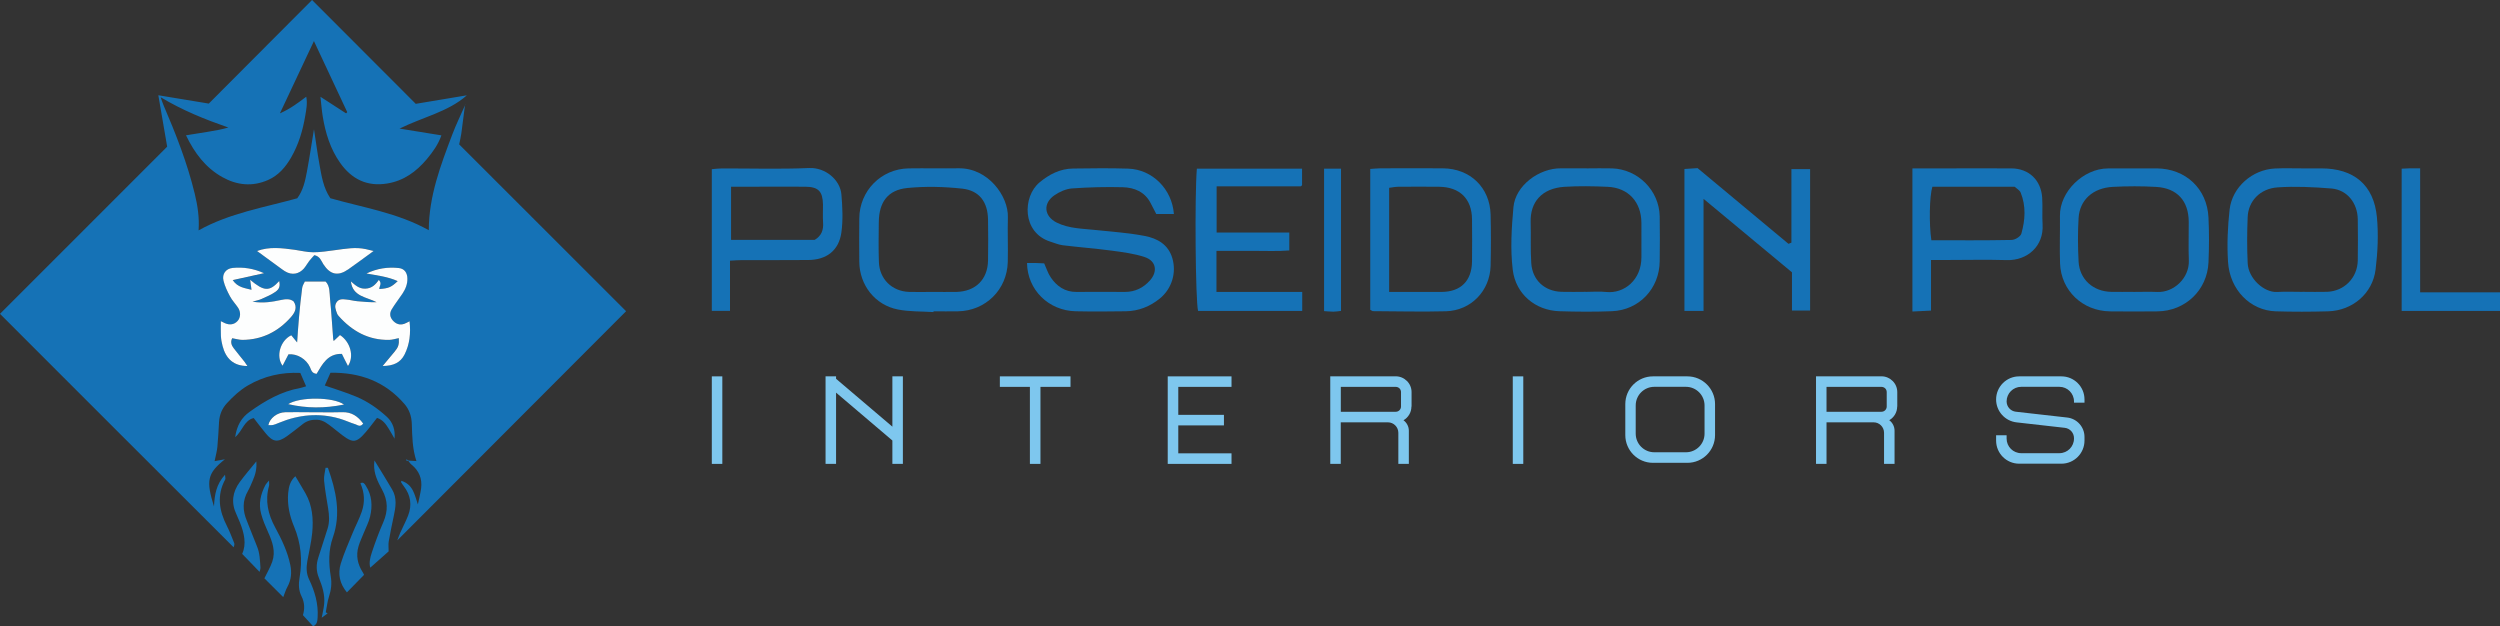 <?xml version="1.0" encoding="UTF-8"?>
<svg id="Layer_2" xmlns="http://www.w3.org/2000/svg" viewBox="0 0 495 124">
  <rect x="0" y="0" width="495" height="124" fill="#333333" stroke="none"/>
  <defs>
    <style>
      .cls-1 {
        fill: #7ec7ee;
      }

      .cls-2 {
        fill: #1572b6;
      }

      .cls-3 {
        fill: #fdfefe;
      }
    </style>
  </defs>
  <g id="Layer_1-2" data-name="Layer_1">
    <g id="logo">
      <g id="logomark">
        <path class="cls-2" d="M78.13,86.88c-.39-.66-.75-1.35-1.16-1.99-.55-.86-1.09-1.74-2.32-2.15-.49.63-.97,1.28-1.48,1.91-.49.6-.97,1.21-1.52,1.75-1.06,1.03-1.79,1.15-3.04.35-1-.64-1.88-1.45-2.83-2.16-.9-.68-1.75-1.43-3-1.48-1.03-.04-1.94.18-2.76.8-1.06.82-2.1,1.68-3.19,2.45-1.86,1.31-2.79,1.18-4.22-.56-.82-.99-1.59-2.01-2.38-3.03-1.94.49-2.18,2.55-3.67,3.78.35-2.31,1.22-3.83,2.88-5.02,3.05-2.18,6.23-4.03,9.98-4.7.35-.06.68-.19,1.19-.34-.39-.89-.75-1.72-1.15-2.65-3.7-.17-7.15.61-10.36,2.47-1.58.92-2.89,2.15-4.13,3.48-1,1.07-1.51,2.32-1.6,3.76-.1,1.65-.17,3.3-.33,4.94-.09.9-.34,1.78-.55,2.82.71-.13,1.33-.24,2.04-.37-3.5,2.8-3.76,4.21-2.16,9.35.12-2.32.43-4.38,2.18-6.29.04.55.13.78.05.92-1.73,3.17-1.21,6.24.36,9.29.54,1.05.94,2.17,1.39,3.26.09.22.09.48-.1.89C30.81,92.96,15.39,77.54,0,62.14c11.09-11.09,22.13-22.12,33.1-33.1-.6-3.47-1.16-6.71-1.75-10.18,3.4.56,6.67,1.1,9.99,1.65,6.85-6.87,13.67-13.71,20.45-20.51,6.92,6.93,13.74,13.76,20.53,20.56,3.55-.59,6.83-1.14,10.12-1.69-1.91,1.7-4.14,2.76-6.42,3.71-2.27.94-4.6,1.74-6.91,2.88,2.73.44,5.46.88,8.29,1.34-.63,1.79-1.69,3.28-2.87,4.69-2.08,2.47-4.55,4.3-7.85,4.84-4.03.66-7.07-.88-9.34-4.1-1.94-2.75-2.9-5.9-3.44-9.19-.2-1.21-.28-2.44-.45-3.88,1.84,1.19,3.46,2.24,5.07,3.28l.24-.23c-2.15-4.6-4.31-9.19-6.6-14.08-2.27,4.83-4.44,9.43-6.74,14.32,2.03-.9,3.56-2.05,5.22-3.3.27,1.35,0,2.53-.19,3.72-.48,2.92-1.32,5.73-2.8,8.3-1.1,1.91-2.51,3.56-4.58,4.47-3.1,1.37-6.17,1.04-9.06-.58-3.31-1.86-5.49-4.76-7.18-8.27,1.51-.24,2.91-.46,4.3-.69,1.36-.22,2.72-.46,4.09-.85-4.56-1.59-9-3.35-13.41-6,.25.7.37,1.11.54,1.51,2.46,5.73,4.74,11.52,6.21,17.6.56,2.31.94,4.65.76,7.25,6.2-3.44,13-4.53,19.54-6.35,1.17-1.59,1.56-3.41,1.9-5.22.52-2.78.94-5.59,1.41-8.45.36,2.33.66,4.62,1.07,6.89.42,2.32.76,4.68,2.17,6.77,6.55,1.86,13.38,2.91,19.49,6.33.02-6.77,2.35-12.84,4.64-18.91.76-2.01,1.71-3.94,2.57-5.91,0,0-.03-.03-.03-.03-.24,1.88-.47,3.77-.73,5.65-.11.76-.29,1.51-.43,2.21,11.08,11.08,22.13,22.11,33.05,33.03-15.16,15.19-30.17,30.22-45.31,45.38.22-.56.39-1.06.6-1.53.51-1.13,1.09-2.22,1.54-3.37.82-2.09.52-4.05-.85-5.84-.19-.24-.35-.5-.52-.76-.02-.03,0-.09.03-.3,2.35.73,2.63,2.78,3.28,4.68.22-1.05.49-2.09.64-3.15.26-1.95-.41-3.55-1.95-4.78-.22-.18-.37-.45-.56-.67,0,0,.07-.08.07-.08.45.03.91.05,1.51.09-.81-2.46-.83-4.91-.91-7.36-.05-1.48-.48-2.82-1.47-3.96-3.84-4.44-8.77-6.25-14.63-6.17-.41.92-.8,1.79-1.13,2.53,2.12.74,4.23,1.37,6.25,2.22,2.24.94,4.25,2.34,6.04,3.98,1.23,1.12,1.7,2.67,1.51,4.36l.03-.03ZM48.99,72.47c-.26-.38-.41-.63-.59-.86-.7-.89-1.43-1.76-2.12-2.66-.46-.6-.67-1.25-.29-1.97.7.12,1.35.33,2.01.33,3.9-.02,7.09-1.63,9.63-4.52.75-.85,1.33-1.9.51-3.11-.77-.59-1.64-.45-2.5-.27-1.74.36-3.47.69-5.63.33.83-.24,1.34-.33,1.8-.54.93-.43,1.89-.83,2.73-1.4.85-.59.95-1.16.76-2.14-1.95,2.09-2.98,2.08-5.76-.25.11.78.18,1.33.27,1.98-1.32-.36-2.71-.43-3.72-1.92,2.15-.48,4.13-.91,6.2-1.37-2.03-.92-4.08-1.25-6.22-1.04-1.32.13-2.13,1.18-1.81,2.52.26,1.08.76,2.12,1.29,3.11.44.81,1.1,1.49,1.61,2.27.56.85.49,1.94-.1,2.59-.65.72-1.55.88-2.53.44-.22-.1-.44-.21-.79-.39,0,1.07-.04,1.99.01,2.91.04.66.16,1.33.32,1.98.66,2.56,2.23,4,4.93,3.99ZM81.09,63.6c-.43.21-.74.39-1.06.51-.88.31-1.63.04-2.24-.62-.62-.68-.74-1.45-.23-2.28.65-1.05,1.42-2.03,2.1-3.06.61-.91,1.02-1.91.98-3.04-.04-1.14-.6-1.92-1.7-2.04-2.18-.24-4.29.07-6.41,1.08,2.17.4,4.23.63,6.19,1.51-1.28,1.22-1.79,1.43-3.64,1.57-.03-.55.61-1.09-.1-1.81-.66.97-1.42,1.7-2.7,1.73-1.26.03-1.99-.73-2.83-1.43.36,3.04,3.11,3.05,5.1,4.12-1.29.02-2.56-.07-3.82-.2-.72-.08-1.42-.26-2.14-.33-.71-.07-1.48-.2-1.97.53-.51.75-.17,1.49.09,2.22.07.19.2.37.33.52,2.66,3,5.89,4.8,9.99,4.72.63-.01,1.27-.23,1.91-.35.08,1.32-.08,1.78-.89,2.75-.71.85-1.42,1.7-2.31,2.77,2.11-.03,3.52-.64,4.35-2.29,1.03-2.04,1.25-4.19.98-6.58ZM57.68,66.39c-2.17,1.03-3.1,4.2-1.73,6.04.42-.82.81-1.57,1.17-2.26,1.73-.16,3.52.93,4.26,2.55.25.55.35,1.21,1.31,1.31,1.11-1.88,2.18-4.03,5-3.95.22.45.4.81.58,1.17.19.38.39.75.63,1.23,1.27-1.89.5-4.76-1.58-6.13-.39.37-.82.77-1.25,1.18-.04-.16-.09-.31-.1-.46-.2-2.62-.35-5.25-.62-7.86-.13-1.24,0-2.6-.89-3.46h-4.1c-.13.3-.46.77-.53,1.28-.26,1.94-.45,3.89-.63,5.84-.15,1.62-.25,3.25-.37,4.94-.43-.53-.8-.98-1.15-1.41ZM73.98,49.69c-.49-.12-1.01-.25-1.54-.37-2.06-.46-4.09-.07-6.13.2-1.42.19-2.86.43-4.29.42-1.22,0-2.44-.32-3.66-.49-2.56-.35-5.12-.65-7.48.24,1.45,1.06,2.98,2.18,4.5,3.29.33.24.66.49,1.01.71,1.47.91,2.85.49,3.76-.52.41-.46.7-1.02,1.07-1.51.33-.42.71-.81,1.01-1.15,1.16.24,1.36,1.14,1.79,1.81,1.34,2.07,2.91,2.42,4.93,1,1.68-1.17,3.32-2.4,5.02-3.64ZM71.91,83.87c-1.04-1.44-2.29-2.32-4.14-2.27-2.32.06-4.65.01-6.97.01-1.45,0-2.89-.03-4.34,0-1.6.04-3.05,1.18-3.34,2.55.89.04.9.06,2.15-.47,3.89-1.62,7.86-1.99,11.93-.82,1.08.31,2.11.81,3.19,1.14.43.13.93.63,1.51-.15ZM57.06,80.02c3.61.84,7.22.86,11.06.08-2.13-1.52-8.78-1.57-11.06-.08Z"/>
        <path class="cls-2" d="M59.98,121.79c.36-1.15.37-2.44-.28-3.73-.58-1.15-.6-2.42-.39-3.65.6-3.5.29-6.86-1.09-10.16-.88-2.1-1.37-4.34-1.16-6.65.11-1.23.41-2.4,1.42-3.31.7,1.19,1.37,2.27,2,3.38,1.39,2.44,1.59,5.11,1.34,7.81-.18,1.89-.65,3.75-.97,5.63-.21,1.23-.23,2.41.35,3.62,1.12,2.34,1.85,4.81,1.69,7.47-.05.75-.08,1.45-.9,1.8-.62-.68-1.24-1.36-2.02-2.21Z"/>
        <path class="cls-2" d="M53.27,95.14c0,.52.07.83-.01,1.1-.81,2.91-.19,5.58,1.22,8.18,1.28,2.36,2.45,4.78,3,7.44.31,1.51.19,2.96-.58,4.35-.31.57-.5,1.22-.82,2.02-1.26-1.26-2.52-2.52-3.73-3.72.57-1.18,1.18-2.2,1.56-3.3.7-2.04.03-3.94-.82-5.82-.53-1.17-1.03-2.36-1.37-3.6-.57-2.04-.11-3.99.87-5.82.14-.25.37-.45.69-.84Z"/>
        <path class="cls-2" d="M72.09,113.81c-1.2,1.22-2.27,2.33-3.4,3.48-1.42-1.69-1.85-3.65-1.21-5.72.64-2.06,1.53-4.04,2.34-6.03.58-1.43,1.33-2.8,1.82-4.26.63-1.86.55-3.74-.28-5.59.57-.32.82.08,1.07.48,1.23,1.9,1.35,4,.85,6.11-.27,1.14-.84,2.2-1.28,3.3-.34.86-.75,1.7-1.01,2.58-.55,1.84-.19,3.56.84,5.16.11.17.19.36.25.49Z"/>
        <path class="cls-2" d="M64.93,92.64c1.6,4.49,2.64,9.03.98,13.77-.9,2.56-.84,5.16-.41,7.77.22,1.36.07,2.64-.36,3.94-.33,1-.43,2.08-.64,3.12l.37.2c-.4.3-.8.6-1.17.87.16-.9.41-1.83.49-2.79.16-1.79-.39-3.49-1.05-5.1-.56-1.39-.55-2.69-.1-4.06.61-1.9,1.23-3.81,1.83-5.72.41-1.31.31-2.64.1-3.98-.29-1.83-.63-3.65-.8-5.49-.08-.83.18-1.7.29-2.55.16,0,.32,0,.48,0Z"/>
        <path class="cls-2" d="M50.75,91.35c.14,1.47-.21,2.7-.74,3.89-.29.66-.55,1.34-.91,1.96-1.13,1.95-1.07,3.91-.22,5.93.69,1.66,1.29,3.35,1.99,5.01.58,1.37.6,2.81.7,4.24.02.29-.12.58-.18.85-1.12-1.16-2.22-2.29-3.44-3.56.89-1.93.41-4.11-.46-6.26-.21-.52-.43-1.05-.67-1.56-1.09-2.27-.8-4.42.65-6.4,1-1.36,2.11-2.64,3.28-4.09Z"/>
        <path class="cls-2" d="M74.15,91.18c1.18,1.92,2.38,3.83,3.51,5.77.98,1.68.69,3.47.3,5.26-.36,1.66-.7,3.32-.99,4.99-.1.6-.02,1.22-.02,1.97-1.17,1.03-2.39,2.12-3.64,3.23-.27-.94-.02-2,.3-2.97.68-2.05,1.43-4.08,2.29-6.05.95-2.19.92-4.26-.22-6.37-.86-1.58-1.68-3.2-1.6-5.09.01-.25.04-.5.06-.74Z"/>
        <path class="cls-2" d="M92.11,20.77c.03-.15.06-.3.02-.11.09-.17.02-.04-.05.08l.03.03Z"/>
        <path class="cls-2" d="M80.88,91.29c-.16-.05-.32-.1-.49-.15.03-.06.06-.13.08-.19l.47.26-.07.08Z"/>
        <path class="cls-2" d="M78.11,86.91c.06.04.13.08.12.07,0,0-.04-.05-.09-.1l-.03.03Z"/>
        <path class="cls-3" d="M48.99,72.47c-2.71.01-4.27-1.43-4.93-3.99-.17-.65-.29-1.32-.32-1.98-.05-.92-.01-1.85-.01-2.91.35.17.57.29.79.39.99.44,1.88.28,2.53-.44.59-.65.66-1.74.1-2.59-.51-.77-1.18-1.46-1.61-2.27-.53-.99-1.03-2.03-1.29-3.11-.32-1.34.49-2.39,1.81-2.52,2.13-.21,4.19.12,6.22,1.04-2.07.46-4.05.89-6.2,1.37,1.01,1.49,2.4,1.56,3.72,1.92-.09-.65-.17-1.2-.27-1.98,2.79,2.34,3.82,2.35,5.76.25.19.98.08,1.55-.76,2.14-.83.58-1.8.98-2.73,1.4-.45.21-.96.3-1.8.54,2.16.36,3.9.03,5.63-.33.86-.18,1.74-.31,2.5.27.83,1.21.24,2.26-.51,3.11-2.54,2.88-5.73,4.5-9.63,4.52-.65,0-1.31-.21-2.01-.33-.37.72-.17,1.37.29,1.97.69.9,1.42,1.77,2.12,2.66.18.23.33.48.59.86Z"/>
        <path class="cls-3" d="M81.09,63.6c.26,2.39.04,4.54-.98,6.58-.83,1.65-2.24,2.27-4.35,2.29.89-1.07,1.6-1.92,2.31-2.77.81-.97.97-1.43.89-2.75-.64.12-1.27.34-1.91.35-4.1.07-7.33-1.73-9.99-4.72-.14-.15-.27-.33-.33-.52-.26-.73-.6-1.47-.09-2.22.49-.73,1.26-.6,1.97-.53.72.07,1.42.26,2.14.33,1.26.13,2.53.22,3.82.2-1.99-1.06-4.74-1.08-5.1-4.12.84.7,1.57,1.46,2.83,1.43,1.28-.03,2.03-.76,2.7-1.73.71.72.07,1.26.1,1.81,1.85-.14,2.36-.35,3.64-1.57-1.96-.88-4.02-1.11-6.19-1.51,2.12-1.01,4.23-1.32,6.41-1.08,1.1.12,1.67.91,1.7,2.04.04,1.13-.37,2.12-.98,3.04-.69,1.03-1.46,2.01-2.1,3.06-.51.83-.39,1.6.23,2.28.61.66,1.35.93,2.24.62.33-.12.63-.3,1.06-.51Z"/>
        <path class="cls-3" d="M57.68,66.39c.35.42.72.88,1.15,1.41.12-1.69.22-3.32.37-4.94.18-1.95.37-3.9.63-5.84.07-.51.4-.98.53-1.28h4.1c.89.86.77,2.22.89,3.46.27,2.61.41,5.24.62,7.86.01.15.06.3.1.46.44-.41.86-.81,1.25-1.18,2.08,1.37,2.85,4.24,1.58,6.13-.25-.48-.44-.85-.63-1.23-.18-.36-.36-.73-.58-1.17-2.82-.07-3.89,2.08-5,3.95-.96-.09-1.06-.75-1.31-1.31-.74-1.62-2.53-2.71-4.26-2.55-.36.7-.74,1.44-1.17,2.26-1.38-1.85-.45-5.01,1.73-6.04Z"/>
        <path class="cls-3" d="M73.98,49.69c-1.71,1.24-3.34,2.47-5.02,3.64-2.02,1.41-3.58,1.07-4.93-1-.43-.67-.64-1.56-1.79-1.81-.3.34-.68.72-1.01,1.15-.38.49-.67,1.05-1.07,1.51-.91,1.02-2.29,1.43-3.76.52-.35-.22-.68-.47-1.01-.71-1.52-1.11-3.05-2.22-4.5-3.29,2.36-.9,4.92-.59,7.48-.24,1.22.17,2.44.49,3.66.49,1.43,0,2.86-.23,4.29-.42,2.04-.27,4.07-.66,6.13-.2.53.12,1.05.25,1.54.37Z"/>
        <path class="cls-3" d="M71.91,83.87c-.59.78-1.08.29-1.51.15-1.08-.33-2.1-.83-3.19-1.14-4.07-1.17-8.04-.79-11.93.82-1.26.52-1.26.51-2.15.47.29-1.37,1.73-2.51,3.34-2.55,1.44-.04,2.89,0,4.34,0,2.32,0,4.65.05,6.97-.01,1.85-.05,3.1.83,4.14,2.27Z"/>
        <path class="cls-3" d="M57.06,80.02c2.28-1.49,8.93-1.44,11.06.08-3.84.78-7.45.76-11.06-.08Z"/>
      </g>
      <g id="name">
        <path class="cls-2" d="M232.42,42.37h-3.48c-.38-.74-.76-1.47-1.14-2.2-1.15-2.2-3.2-3.03-5.46-3.1-3.36-.09-6.75,0-10.1.24-1.19.09-2.47.67-3.47,1.36-2.32,1.6-2.05,4.17.49,5.42,2.41,1.18,5.06,1.17,7.66,1.45,3.27.35,6.57.56,9.79,1.19,2.43.48,4.6,1.65,5.41,4.39.84,2.83-.05,6.01-2.47,7.98-1.95,1.59-4.21,2.49-6.75,2.53-3.3.05-6.6.07-9.9,0-5.37-.11-9.58-4.23-9.65-9.56.56,0,1.12-.01,1.68,0,.58.01,1.17.05,1.72.08.45.98.74,1.97,1.3,2.78,1.19,1.75,2.81,2.88,5.05,2.87,3.22-.02,6.43-.01,9.65,0,1.99,0,3.62-.81,4.92-2.25,1.61-1.79,1.26-3.89-1.02-4.65-2.13-.71-4.43-.99-6.67-1.29-3.17-.42-6.37-.66-9.55-1.05-.82-.1-1.62-.45-2.42-.7-5.72-1.78-5.55-8.93-2.2-11.73,1.93-1.61,4.09-2.73,6.65-2.76,3.64-.05,7.28-.1,10.92.02,4.79.15,8.69,4.06,9.05,8.99Z"/>
        <path class="cls-2" d="M184.82,61.79c-2.35-.15-4.75-.06-7.04-.51-4.52-.88-7.6-4.84-7.64-9.43-.03-2.87-.03-5.75,0-8.62.04-5.45,4.33-9.8,9.77-9.89,3.29-.05,6.59.03,9.88-.02,5.89-.09,9.88,5.56,9.77,9.66-.08,2.96.05,5.92-.02,8.87-.13,5.51-4.4,9.71-9.89,9.79-1.6.03-3.21,0-4.82,0,0,.04,0,.09,0,.13ZM184.57,57.8c1.61,0,3.21.03,4.82,0,3.77-.1,6.17-2.46,6.24-6.2.05-2.71.04-5.41,0-8.12-.05-3.46-1.7-5.76-5.12-6.13-3.58-.39-7.25-.48-10.83-.13-3.88.38-5.64,2.79-5.68,6.77-.03,2.62-.07,5.24.02,7.86.1,3.4,2.59,5.84,5.99,5.95,1.52.05,3.04,0,4.57,0Z"/>
        <path class="cls-2" d="M456.04,33.34c1.18,0,2.37,0,3.55,0,6.47,0,10.43,3.26,11.04,9.66.32,3.41.16,6.93-.26,10.34-.58,4.78-4.58,8.16-9.39,8.3-3.46.1-6.93.11-10.39,0-5.02-.16-9.09-4.24-9.44-9.78-.22-3.43-.07-6.93.31-10.35.51-4.47,4.51-7.94,9-8.15,1.85-.09,3.72-.01,5.58-.02ZM455.92,57.78h0c1.61,0,3.22.05,4.83,0,3.42-.12,6.02-2.76,6.09-6.2.05-2.71.03-5.42,0-8.13-.03-3.19-2.05-5.87-5.25-6.13-3.53-.28-7.1-.46-10.62-.22-3.48.24-5.8,2.72-5.93,5.86-.13,3.04-.14,6.1,0,9.15.14,3.07,3.28,5.84,5.81,5.7,1.69-.1,3.39-.02,5.08-.02Z"/>
        <path class="cls-2" d="M422.7,33.34c1.44,0,2.88-.01,4.32,0,5.75.06,9.99,4.01,10.26,9.74.14,2.96.13,5.93,0,8.89-.25,5.5-4.6,9.62-10.09,9.68-3.13.03-6.26.04-9.4,0-5.44-.06-9.7-4.11-9.9-9.5-.11-3.13.02-6.26-.02-9.4-.07-4.78,4.62-9.38,9.5-9.4,1.78,0,3.56,0,5.33,0ZM422.38,57.8c1.6,0,3.21-.06,4.81.01,3.14.13,6.34-2.68,6.2-6.28-.1-2.53,0-5.07-.02-7.6-.02-4.14-2.27-6.67-6.42-6.92-2.86-.17-5.75-.16-8.61-.01-3.94.21-6.56,2.58-6.78,6.17-.17,2.86-.15,5.75,0,8.61.19,3.55,2.9,5.96,6.52,6.01,1.44.02,2.87,0,4.31,0Z"/>
        <path class="cls-2" d="M314.13,33.34c1.69,0,3.39-.05,5.08,0,5.11.17,9.3,4.37,9.41,9.47.06,2.96.03,5.93,0,8.89-.04,5.43-4.05,9.71-9.48,9.92-3.47.14-6.95.11-10.41,0-4.69-.16-8.62-3.34-9.21-8.23-.49-4.06-.23-8.26.14-12.36.39-4.31,5.09-7.74,9.4-7.7,1.69.02,3.39,0,5.08,0h0ZM313.95,57.79c1.35,0,2.72-.12,4.05.02,3.61.39,7.02-2.42,7-6.88-.01-2.28.02-4.56,0-6.84-.04-4.11-2.59-6.91-6.66-7.1-2.87-.13-5.75-.18-8.61,0-4.46.3-6.78,3.04-6.66,7,.08,2.7-.06,5.41.12,8.11.22,3.36,2.62,5.56,5.96,5.68,1.6.05,3.21,0,4.81,0Z"/>
        <path class="cls-2" d="M354.7,48.04c0-2.44,0-4.88,0-7.33s0-4.71,0-7.22h3.7v27.99h-3.59v-7.56c-5.75-4.78-11.43-9.5-17.51-14.55v22.19h-3.78v-28.1c.83-.05,1.65-.11,2.6-.17,5.98,4.98,11.99,9.98,18,14.99.19-.08.39-.16.58-.24Z"/>
        <path class="cls-2" d="M144.54,51.6v9.95h-3.6v-28.05c.58-.05,1.29-.15,2.01-.15,5.75-.01,11.51.17,17.25-.08,3.19-.14,6.15,2.3,6.4,5.24.21,2.5.34,5.08-.01,7.55-.5,3.54-2.94,5.39-6.52,5.42-4.48.04-8.96.01-13.45.03-.58,0-1.15.05-2.08.1ZM161.3,47.5c1.34-.79,1.78-1.95,1.67-3.44-.09-1.18,0-2.36-.02-3.55-.05-2.63-.9-3.51-3.49-3.54-3.46-.03-6.92,0-10.39,0-1.41,0-2.83,0-4.32,0v10.53h16.54Z"/>
        <path class="cls-2" d="M271.31,61.35v-27.9c.67-.04,1.32-.11,1.97-.12,4.14-.01,8.28-.04,12.42,0,5.4.04,9.3,3.81,9.44,9.16.08,3.38.08,6.76,0,10.14-.13,4.96-3.88,8.86-8.82,9-4.81.13-9.63,0-14.45-.02-.15,0-.29-.13-.55-.26ZM275.04,57.8c3.54,0,6.99.02,10.44,0,3.77-.03,5.93-2.21,5.98-6.01.03-2.79.03-5.59,0-8.38-.04-4.04-2.41-6.38-6.51-6.43-2.71-.03-5.41-.02-8.12,0-.56,0-1.12.13-1.78.21v20.61Z"/>
        <path class="cls-2" d="M378.65,33.34c2.03,0,3.96,0,5.89,0,4.57,0,9.13-.02,13.7,0,3.44.02,5.86,2.27,6.11,5.76.12,1.77-.03,3.55.08,5.32.28,4.34-3.05,7.2-7.08,7.08-4.05-.12-8.11-.02-12.17-.02-.83,0-1.66,0-2.84,0v10.02c-1.25.06-2.37.12-3.68.18v-28.34ZM382.61,36.97c-.58,1.9-.68,7.34-.2,10.6,5.27,0,10.58.05,15.89-.06.68-.01,1.77-.68,1.93-1.25.76-2.69.95-5.46-.14-8.13-.2-.48-.81-.8-1.2-1.16-5.02,0-9.92,0-14.83,0-.42,0-.84,0-1.45,0Z"/>
        <path class="cls-2" d="M236.97,33.39h20.84v3.27s-.03.04-.09.1c-.06.05-.13.14-.19.14-5.49,0-10.97,0-16.64,0v9.14h14.39v3.55c-2.38.2-4.8.06-7.21.08-2.35.02-4.71,0-7.21,0v8.14h16.98v3.76h-20.62c-.52-2-.69-22.91-.24-28.18Z"/>
        <path class="cls-2" d="M475.53,61.57v-28.17c.59-.03,1.07-.06,1.56-.07.66-.01,1.32,0,2.1,0v24.55h15.81v3.69h-19.47Z"/>
        <path class="cls-2" d="M262.17,33.4h3.35v28.16c-.55.06-1.03.15-1.52.15-.57,0-1.15-.07-1.83-.11v-28.19Z"/>
      </g>
      <g id="subtext">
        <rect class="cls-1" x="140.94" y="74.52" width="2.08" height="17.33"/>
        <polygon class="cls-1" points="176.69 84.48 165.54 75 165.54 74.52 163.46 74.52 163.46 91.85 165.54 91.85 165.54 77.74 176.69 87.22 176.69 91.85 178.77 91.85 178.77 74.52 176.69 74.52 176.69 84.48"/>
        <polygon class="cls-1" points="231.21 74.52 231.21 76.6 231.21 82.14 231.21 84.23 231.21 89.76 231.21 91.85 231.21 91.85 233.3 91.85 233.3 91.85 243.84 91.85 243.84 89.76 233.3 89.76 233.3 84.23 242.34 84.23 242.34 82.14 233.3 82.14 233.3 76.6 243.84 76.6 243.84 74.52 231.21 74.52 231.21 74.52"/>
        <rect class="cls-1" x="299.53" y="74.52" width="2.08" height="17.33"/>
        <polygon class="cls-1" points="203.92 74.52 197.97 74.52 197.97 76.6 203.92 76.6 203.92 91.85 206.01 91.85 206.01 76.6 211.96 76.6 211.96 74.52 206.01 74.52 203.92 74.52"/>
        <path class="cls-1" d="M279.49,80.5v-2.86c0-.87-.35-1.65-.92-2.21s-1.34-.92-2.21-.92h-12.97v17.33h2.08v-8.22h8.98s.35,0,.35,0c1.14,0,2.07.93,2.07,2.07v6.15h2.08v-5.16h0v-1.39c0-.85-.42-1.61-1.06-2.08.94-.54,1.57-1.55,1.57-2.71ZM276.36,81.54h-10.88v-4.94h10.88c.29,0,.55.12.74.3.19.19.3.45.3.74v2.85c0,.57-.46,1.04-1.04,1.04Z"/>
        <path class="cls-1" d="M375.66,80.5v-2.86c0-.87-.35-1.65-.92-2.21-.56-.56-1.34-.92-2.21-.92h-12.96v17.33h2.08v-8.22h8.98s.34,0,.34,0c1.15,0,2.07.93,2.07,2.07v.99h0v5.16h2.08v-6.56c0-.85-.41-1.61-1.05-2.08.94-.54,1.57-1.55,1.57-2.71ZM372.53,81.54h-10.88v-4.94h10.88c.29,0,.55.12.74.3.19.19.3.45.3.74v2.85c0,.57-.46,1.04-1.04,1.04Z"/>
        <path class="cls-1" d="M334.1,74.52h-6.81c-3.03,0-5.48,2.46-5.48,5.49v6.14c0,3.03,2.46,5.49,5.48,5.49h6.81c3.03,0,5.48-2.46,5.48-5.49v-6.14c0-3.03-2.46-5.49-5.48-5.49ZM337.5,85.86c0,2.04-1.65,3.69-3.69,3.69h-6.25c-2.04,0-3.69-1.65-3.69-3.69v-5.58c0-2.04,1.65-3.69,3.69-3.69h6.25c2.04,0,3.69,1.65,3.69,3.69v5.58Z"/>
        <path class="cls-1" d="M412.73,79.74v-.65c0-2.53-2.05-4.57-4.57-4.57h-8.36c-2.52,0-4.57,2.05-4.57,4.57h0c0,2.33,1.75,4.28,4.06,4.54l9.54,1.08c1.04.12,1.82,1,1.82,2.04v.09c0,1.59-1.29,2.89-2.89,2.89h-7.56c-1.59,0-2.89-1.29-2.89-2.89v-.66h-2.08v1.06c0,2.53,2.05,4.57,4.57,4.57h8.36c2.52,0,4.57-2.05,4.57-4.57v-.73c0-1.97-1.48-3.62-3.43-3.84l-10.17-1.15c-1.04-.12-1.82-1-1.82-2.04h0c0-1.59,1.29-2.89,2.89-2.89h7.56c1.59,0,2.89,1.29,2.89,2.89v.25h2.08Z"/>
      </g>
    </g>
  </g>
</svg>